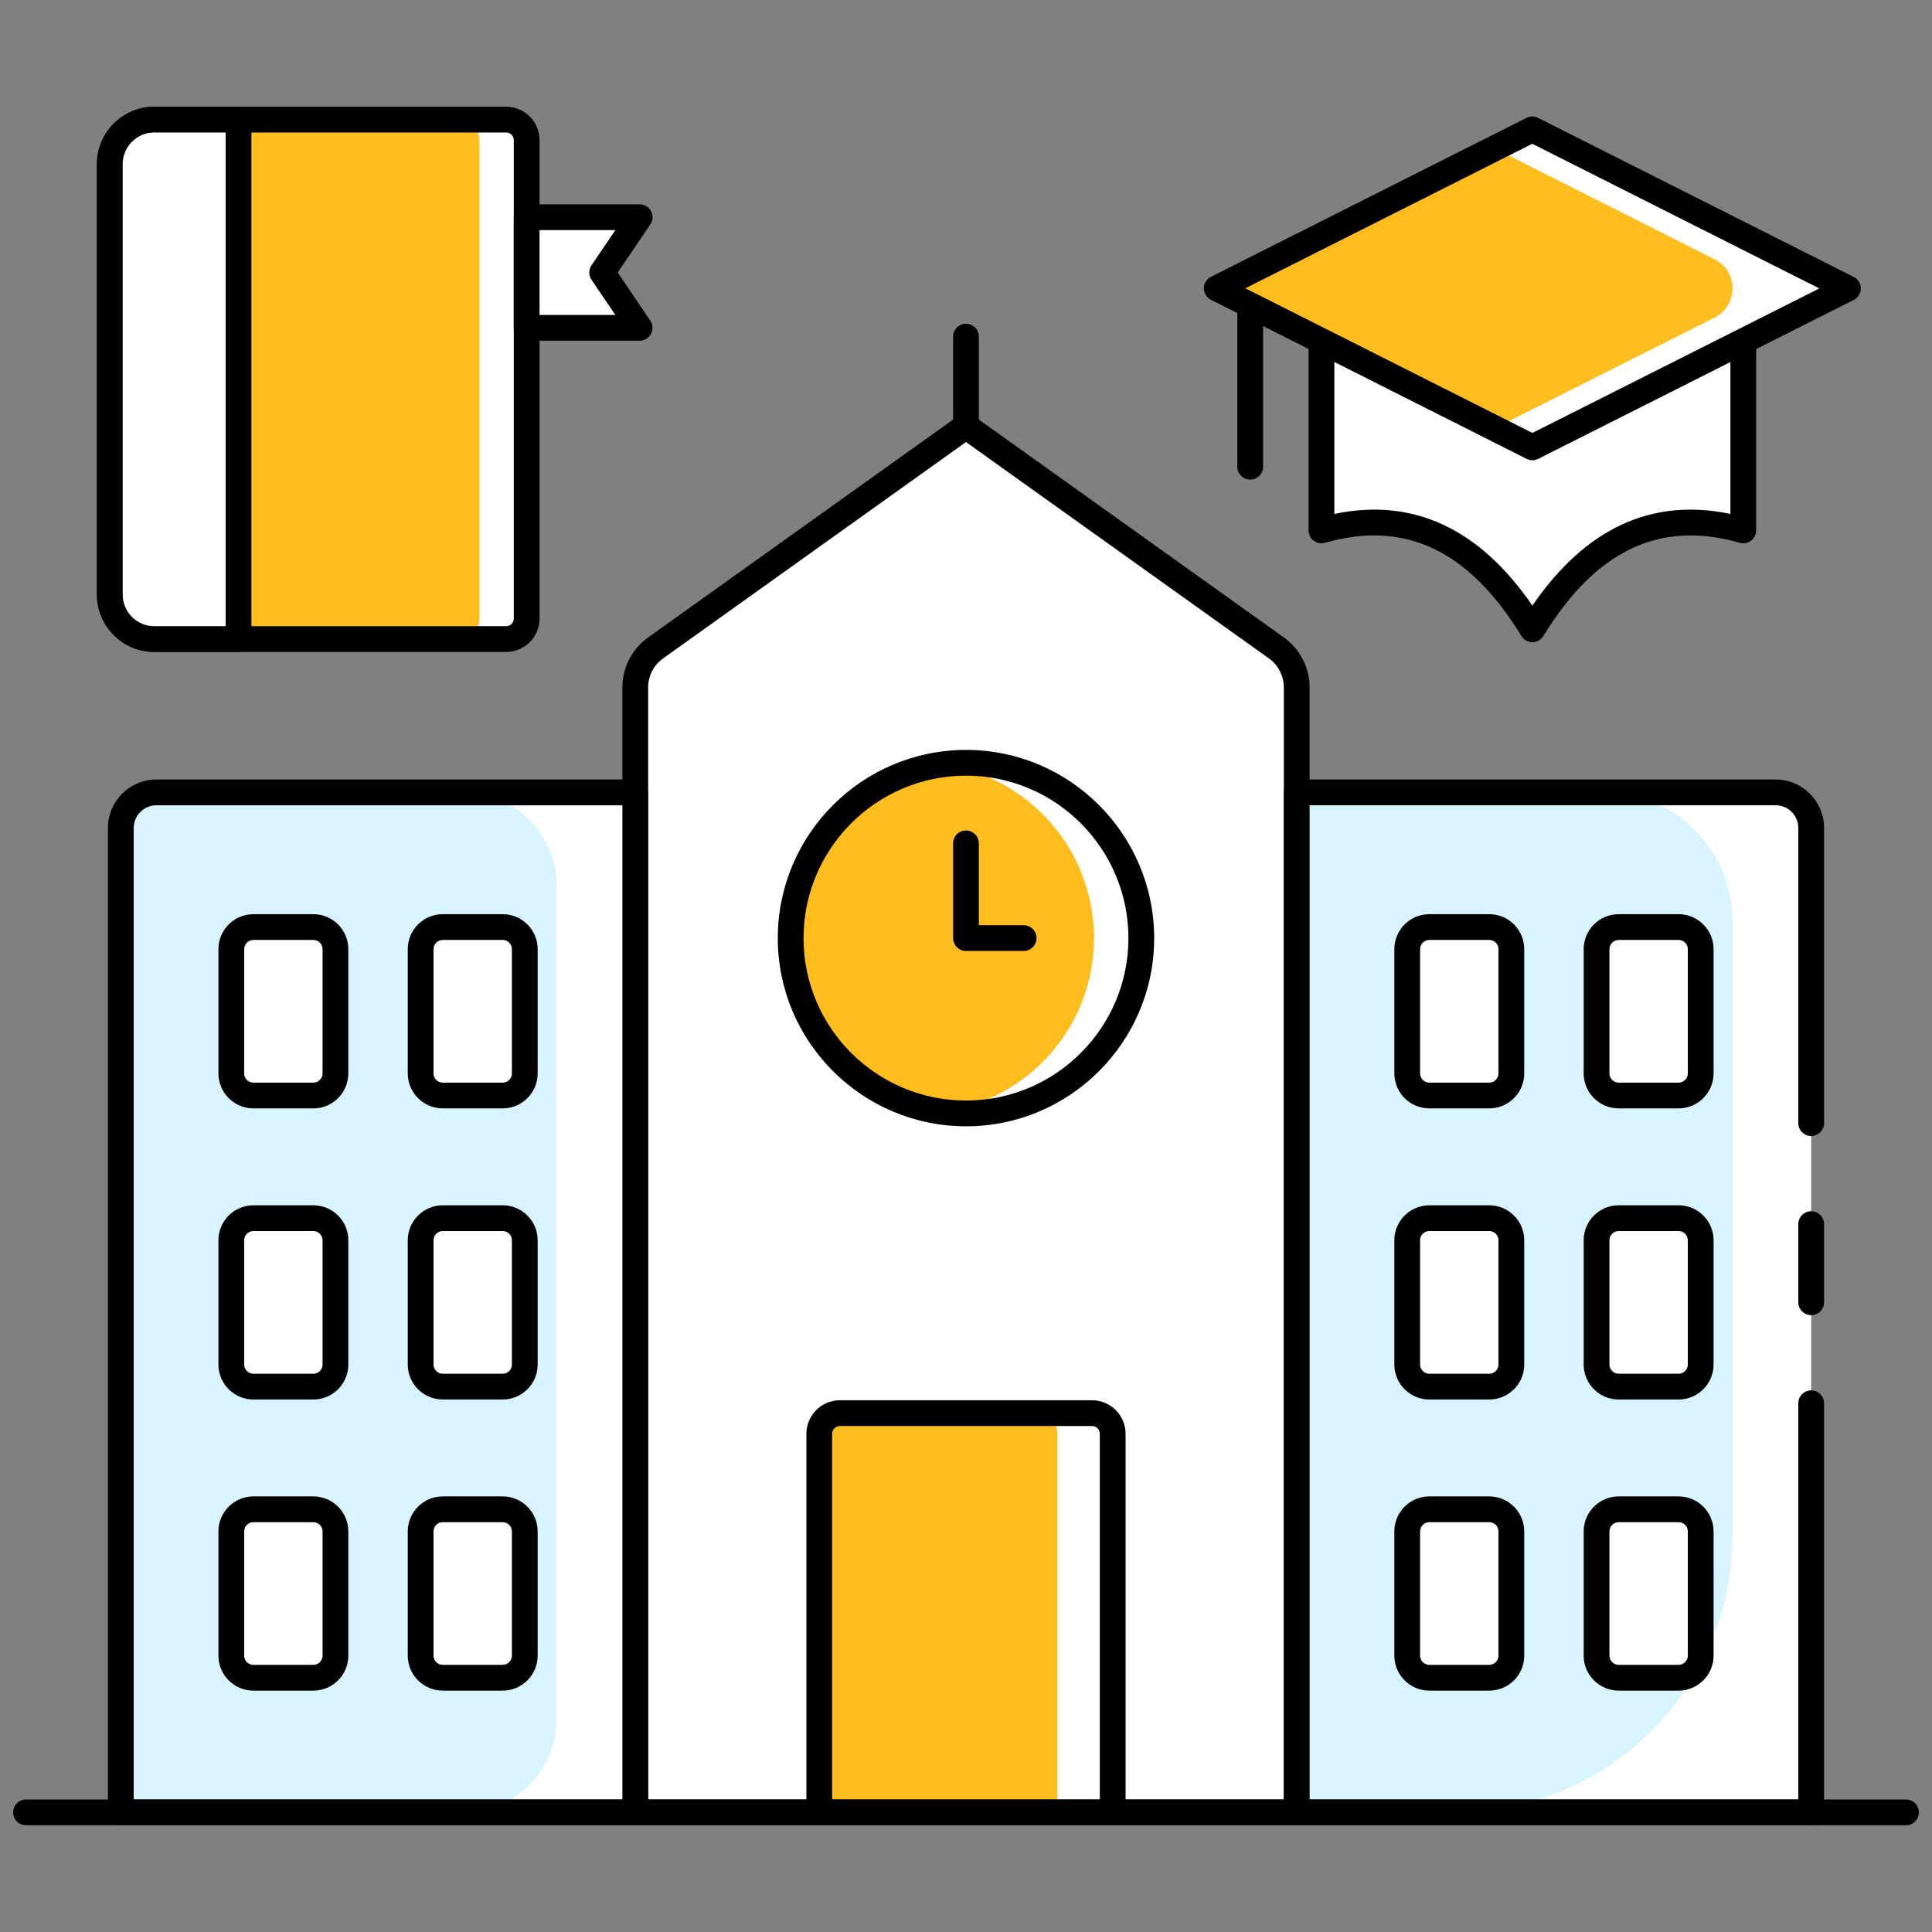 <svg id="Layer_1" enable-background="new 0 0 150 150" viewBox="0 0 150 150" xmlns="http://www.w3.org/2000/svg"><rect x="0" y="0" width="150" height="150" fill="#808080" stroke="none"/><g><path d="m100.677 53.37v87.343h-51.356v-87.343c0-1.216.587-2.357 1.576-3.063l24.102-17.216 24.102 17.216c.989.706 1.576 1.847 1.576 3.063z" fill="#fff"/></g><g><path d="m100.677 141.713h-51.356c-.552 0-1-.448-1-1v-87.343c0-1.536.746-2.985 1.995-3.877l24.102-17.216c.348-.248.814-.248 1.162 0l24.102 17.216c1.25.893 1.995 2.342 1.995 3.877v87.343c0 .552-.448 1-1 1zm-50.356-2h49.356v-86.343c0-.891-.433-1.732-1.157-2.25l-23.521-16.8-23.52 16.801c-.725.518-1.157 1.358-1.157 2.25v86.342z"/></g><g><path d="m140.62 64.28v76.43h-39.94v-79.19h37.18c1.52 0 2.76 1.24 2.76 2.76z" fill="#fff"/></g><g><path d="m49.32 61.52v79.19h-39.94v-76.43c0-1.08.63-2.03 1.55-2.48.36-.18.77-.28 1.21-.28z" fill="#fff"/></g><g><path d="m134.51 71.53v47.64c0 11.9-9.64 21.54-21.54 21.54h-11.15c-.39 0-.77-.03-1.14-.1v-78.99c.37-.07.75-.1 1.14-.1h22.69c5.53 0 10 4.48 10 10.01z" fill="#d7f4ff"/></g><g><path d="m43.22 68.77v64.7c0 4-3.25 7.24-7.25 7.24h-25.45c-.39 0-.77-.03-1.14-.1v-76.33c0-1.08.63-2.03 1.55-2.48.75-.18 1.54-.28 2.35-.28h22.69c4 0 7.25 3.25 7.25 7.25z" fill="#d7f4ff"/></g><g><path d="m140.62 102.11c-.552 0-1-.448-1-1v-6.07c0-.552.448-1 1-1s1 .448 1 1v6.07c0 .552-.448 1-1 1z"/></g><g><path d="m140.62 141.71h-39.94c-.552 0-1-.448-1-1v-79.19c0-.552.448-1 1-1h37.18c2.073 0 3.76 1.687 3.76 3.76v22.92c0 .552-.448 1-1 1s-1-.448-1-1v-22.92c0-.97-.79-1.76-1.76-1.76h-36.18v77.19h37.94v-30.76c0-.552.448-1 1-1s1 .448 1 1v31.76c0 .552-.448 1-1 1z"/></g><g><path d="m117.342 73.692v9.646c0 .948-.768 1.716-1.716 1.716h-4.654c-.948 0-1.716-.768-1.716-1.716v-9.646c0-.948.768-1.716 1.716-1.716h4.654c.947 0 1.716.769 1.716 1.716z" fill="#fff"/></g><g><path d="m132.042 73.692v9.646c0 .948-.768 1.716-1.716 1.716h-4.654c-.948 0-1.716-.768-1.716-1.716v-9.646c0-.948.768-1.716 1.716-1.716h4.654c.947 0 1.716.769 1.716 1.716z" fill="#fff"/></g><g><path d="m117.342 96.295v9.646c0 .948-.768 1.716-1.716 1.716h-4.654c-.948 0-1.716-.768-1.716-1.716v-9.646c0-.948.768-1.716 1.716-1.716h4.654c.947 0 1.716.768 1.716 1.716z" fill="#fff"/></g><g><path d="m132.042 96.295v9.646c0 .948-.768 1.716-1.716 1.716h-4.654c-.948 0-1.716-.768-1.716-1.716v-9.646c0-.948.768-1.716 1.716-1.716h4.654c.947 0 1.716.768 1.716 1.716z" fill="#fff"/></g><g><path d="m117.342 118.897v9.646c0 .948-.768 1.716-1.716 1.716h-4.654c-.948 0-1.716-.768-1.716-1.716v-9.646c0-.948.768-1.716 1.716-1.716h4.654c.947 0 1.716.768 1.716 1.716z" fill="#fff"/></g><g><path d="m132.042 118.897v9.646c0 .948-.768 1.716-1.716 1.716h-4.654c-.948 0-1.716-.768-1.716-1.716v-9.646c0-.948.768-1.716 1.716-1.716h4.654c.947 0 1.716.768 1.716 1.716z" fill="#fff"/></g><g><path d="m26.044 73.692v9.646c0 .948-.768 1.716-1.716 1.716h-4.654c-.948 0-1.716-.768-1.716-1.716v-9.646c0-.948.768-1.716 1.716-1.716h4.654c.948 0 1.716.769 1.716 1.716z" fill="#fff"/></g><g><path d="m40.744 73.692v9.646c0 .948-.768 1.716-1.716 1.716h-4.654c-.948 0-1.716-.768-1.716-1.716v-9.646c0-.948.768-1.716 1.716-1.716h4.654c.948 0 1.716.769 1.716 1.716z" fill="#fff"/></g><g><path d="m26.044 96.295v9.646c0 .948-.768 1.716-1.716 1.716h-4.654c-.948 0-1.716-.768-1.716-1.716v-9.646c0-.948.768-1.716 1.716-1.716h4.654c.948 0 1.716.768 1.716 1.716z" fill="#fff"/></g><g><path d="m40.744 96.295v9.646c0 .948-.768 1.716-1.716 1.716h-4.654c-.948 0-1.716-.768-1.716-1.716v-9.646c0-.948.768-1.716 1.716-1.716h4.654c.948 0 1.716.768 1.716 1.716z" fill="#fff"/></g><g><path d="m26.044 118.897v9.646c0 .948-.768 1.716-1.716 1.716h-4.654c-.948 0-1.716-.768-1.716-1.716v-9.646c0-.948.768-1.716 1.716-1.716h4.654c.948 0 1.716.768 1.716 1.716z" fill="#fff"/></g><g><path d="m40.744 118.897v9.646c0 .948-.768 1.716-1.716 1.716h-4.654c-.948 0-1.716-.768-1.716-1.716v-9.646c0-.948.768-1.716 1.716-1.716h4.654c.948 0 1.716.768 1.716 1.716z" fill="#fff"/></g><g><path d="m115.625 86.055h-4.653c-1.498 0-2.716-1.218-2.716-2.716v-9.646c0-1.498 1.219-2.716 2.716-2.716h4.653c1.498 0 2.716 1.218 2.716 2.716v9.646c.001 1.497-1.218 2.716-2.716 2.716zm-4.653-13.078c-.395 0-.716.321-.716.716v9.646c0 .395.321.716.716.716h4.653c.395 0 .716-.321.716-.716v-9.646c0-.395-.321-.716-.716-.716z"/></g><g><path d="m130.326 86.055h-4.654c-1.498 0-2.716-1.218-2.716-2.716v-9.646c0-1.498 1.219-2.716 2.716-2.716h4.654c1.498 0 2.716 1.218 2.716 2.716v9.646c0 1.497-1.219 2.716-2.716 2.716zm-4.654-13.078c-.395 0-.716.321-.716.716v9.646c0 .395.321.716.716.716h4.654c.395 0 .716-.321.716-.716v-9.646c0-.395-.321-.716-.716-.716z"/></g><g><path d="m115.625 108.657h-4.653c-1.498 0-2.716-1.218-2.716-2.716v-9.646c0-1.498 1.219-2.716 2.716-2.716h4.653c1.498 0 2.716 1.218 2.716 2.716v9.646c.001 1.497-1.218 2.716-2.716 2.716zm-4.653-13.078c-.395 0-.716.321-.716.716v9.646c0 .395.321.716.716.716h4.653c.395 0 .716-.321.716-.716v-9.646c0-.395-.321-.716-.716-.716z"/></g><g><path d="m130.326 108.657h-4.654c-1.498 0-2.716-1.218-2.716-2.716v-9.646c0-1.498 1.219-2.716 2.716-2.716h4.654c1.498 0 2.716 1.218 2.716 2.716v9.646c0 1.497-1.219 2.716-2.716 2.716zm-4.654-13.078c-.395 0-.716.321-.716.716v9.646c0 .395.321.716.716.716h4.654c.395 0 .716-.321.716-.716v-9.646c0-.395-.321-.716-.716-.716z"/></g><g><path d="m115.625 131.259h-4.653c-1.498 0-2.716-1.219-2.716-2.716v-9.646c0-1.498 1.219-2.716 2.716-2.716h4.653c1.498 0 2.716 1.219 2.716 2.716v9.646c.001 1.498-1.218 2.716-2.716 2.716zm-4.653-13.078c-.395 0-.716.321-.716.716v9.646c0 .395.321.716.716.716h4.653c.395 0 .716-.321.716-.716v-9.646c0-.395-.321-.716-.716-.716z"/></g><g><path d="m130.326 131.259h-4.654c-1.498 0-2.716-1.219-2.716-2.716v-9.646c0-1.498 1.219-2.716 2.716-2.716h4.654c1.498 0 2.716 1.219 2.716 2.716v9.646c0 1.498-1.219 2.716-2.716 2.716zm-4.654-13.078c-.395 0-.716.321-.716.716v9.646c0 .395.321.716.716.716h4.654c.395 0 .716-.321.716-.716v-9.646c0-.395-.321-.716-.716-.716z"/></g><g><path d="m49.321 141.713h-39.94c-.552 0-1-.448-1-1v-76.43c0-2.074 1.687-3.761 3.76-3.761h37.18c.552 0 1 .448 1 1v79.19c0 .553-.447 1.001-1 1.001zm-38.94-2h37.94v-77.19h-36.18c-.971 0-1.76.79-1.76 1.761z"/></g><g><path d="m24.328 86.055h-4.654c-1.498 0-2.716-1.218-2.716-2.716v-9.646c0-1.498 1.218-2.716 2.716-2.716h4.654c1.498 0 2.716 1.218 2.716 2.716v9.646c0 1.497-1.218 2.716-2.716 2.716zm-4.654-13.078c-.395 0-.716.321-.716.716v9.646c0 .395.321.716.716.716h4.654c.395 0 .716-.321.716-.716v-9.646c0-.395-.321-.716-.716-.716z"/></g><g><path d="m39.028 86.055h-4.653c-1.498 0-2.716-1.218-2.716-2.716v-9.646c0-1.498 1.219-2.716 2.716-2.716h4.653c1.498 0 2.716 1.218 2.716 2.716v9.646c0 1.497-1.219 2.716-2.716 2.716zm-4.653-13.078c-.395 0-.716.321-.716.716v9.646c0 .395.321.716.716.716h4.653c.395 0 .716-.321.716-.716v-9.646c0-.395-.321-.716-.716-.716z"/></g><g><path d="m24.328 108.657h-4.654c-1.498 0-2.716-1.218-2.716-2.716v-9.646c0-1.498 1.218-2.716 2.716-2.716h4.654c1.498 0 2.716 1.218 2.716 2.716v9.646c0 1.497-1.218 2.716-2.716 2.716zm-4.654-13.078c-.395 0-.716.321-.716.716v9.646c0 .395.321.716.716.716h4.654c.395 0 .716-.321.716-.716v-9.646c0-.395-.321-.716-.716-.716z"/></g><g><path d="m39.028 108.657h-4.653c-1.498 0-2.716-1.218-2.716-2.716v-9.646c0-1.498 1.219-2.716 2.716-2.716h4.653c1.498 0 2.716 1.218 2.716 2.716v9.646c0 1.497-1.219 2.716-2.716 2.716zm-4.653-13.078c-.395 0-.716.321-.716.716v9.646c0 .395.321.716.716.716h4.653c.395 0 .716-.321.716-.716v-9.646c0-.395-.321-.716-.716-.716z"/></g><g><path d="m24.328 131.259h-4.654c-1.498 0-2.716-1.219-2.716-2.716v-9.646c0-1.498 1.218-2.716 2.716-2.716h4.654c1.498 0 2.716 1.219 2.716 2.716v9.646c0 1.498-1.218 2.716-2.716 2.716zm-4.654-13.078c-.395 0-.716.321-.716.716v9.646c0 .395.321.716.716.716h4.654c.395 0 .716-.321.716-.716v-9.646c0-.395-.321-.716-.716-.716z"/></g><g><path d="m39.028 131.259h-4.653c-1.498 0-2.716-1.219-2.716-2.716v-9.646c0-1.498 1.219-2.716 2.716-2.716h4.653c1.498 0 2.716 1.219 2.716 2.716v9.646c0 1.498-1.219 2.716-2.716 2.716zm-4.653-13.078c-.395 0-.716.321-.716.716v9.646c0 .395.321.716.716.716h4.653c.395 0 .716-.321.716-.716v-9.646c0-.395-.321-.716-.716-.716z"/></g><g><path d="m88.61 72.84c0 7.51-6.1 13.61-13.61 13.61-.62 0-1.23-.04-1.83-.13-6.65-.89-11.78-6.59-11.78-13.48 0-6.9 5.13-12.6 11.78-13.49.6-.09 1.21-.13 1.83-.13 7.51 0 13.61 6.1 13.61 13.62z" fill="#fff"/></g><g><path d="m84.94 72.84c0 6.89-5.13 12.59-11.77 13.48-6.65-.89-11.78-6.59-11.78-13.48 0-6.9 5.13-12.6 11.78-13.49 6.64.89 11.77 6.59 11.77 13.49z" fill="#ffbe1d"/></g><g><path d="m75.004 87.446c-8.06 0-14.617-6.552-14.617-14.606 0-8.06 6.557-14.617 14.617-14.617 8.054 0 14.606 6.557 14.606 14.617.001 8.054-6.551 14.606-14.606 14.606zm0-27.223c-6.957 0-12.617 5.66-12.617 12.617 0 6.951 5.66 12.606 12.617 12.606 6.951 0 12.606-5.655 12.606-12.606.001-6.958-5.654-12.617-12.606-12.617z"/></g><g><path d="m79.475 73.834h-4.476c-.552 0-1-.448-1-1v-7.356c0-.552.448-1 1-1s1 .448 1 1v6.356h3.476c.552 0 1 .448 1 1s-.448 1-1 1z"/></g><g><path d="m86.39 111.32v29.39h-22.78v-29.39c0-.89.72-1.61 1.6-1.61h19.57c.89 0 1.61.72 1.61 1.61z" fill="#fff"/></g><g><path d="m82.1 111.32v29.39h-18.49v-29.39c0-.89.72-1.61 1.6-1.61h15.29c.88 0 1.6.72 1.6 1.61z" fill="#ffbe1d"/></g><g><path d="m86.39 141.713h-22.782c-.552 0-1-.448-1-1v-29.392c0-1.437 1.169-2.606 2.606-2.606h19.57c1.437 0 2.606 1.169 2.606 2.606v29.392c0 .552-.448 1-1 1zm-21.782-2h20.782v-28.392c0-.334-.272-.606-.606-.606h-19.57c-.334 0-.606.272-.606.606z"/></g><g><path d="m74.999 34.091c-.552 0-1-.448-1-1v-6.956c0-.552.448-1 1-1s1 .448 1 1v6.956c0 .552-.448 1-1 1z"/></g><g><path d="m147.981 141.713h-145.962c-.552 0-1-.448-1-1s.448-1 1-1h145.962c.552 0 1 .448 1 1s-.448 1-1 1z"/></g><g><path d="m135.347 27.005v14.177c-6.602-1.897-12.07.623-16.373 7.678h-.003c-4.303-7.055-9.771-9.575-16.373-7.678v-14.177" fill="#fff"/></g><g><path d="m118.974 49.859c-.349 0-.675-.182-.856-.479-4.058-6.651-9.043-9.02-15.244-7.237-.301.087-.627.027-.878-.162s-.398-.485-.398-.799v-14.177c0-.552.448-1 1-1s1 .448 1 1v12.897c6.089-1.279 11.254 1.109 15.375 7.117 4.12-6.007 9.279-8.397 15.375-7.117v-12.897c0-.552.448-1 1-1s1 .448 1 1v14.177c0 .314-.147.61-.398.799s-.577.25-.878.162c-6.201-1.782-11.187.586-15.243 7.237-.183.297-.507.479-.855.479z"/></g><g><path d="m143.47 22.39-24.49 12.34-2.93-1.48-21.58-10.87 21.57-10.86 2.93-1.48z" fill="#fff"/></g><g><path d="m133.12 24.66-17.07 8.59-21.58-10.87 21.57-10.86 17.08 8.61c1.86.94 1.86 3.59 0 4.53z" fill="#ffbe1d"/></g><g><path d="m118.976 35.733c-.154 0-.309-.036-.45-.107l-24.508-12.35c-.337-.17-.55-.516-.55-.893 0-.378.213-.723.55-.893l24.498-12.339c.282-.143.617-.143.9 0l24.508 12.35c.337.17.55.516.55.893 0 .378-.213.723-.55.893l-24.498 12.339c-.141.072-.296.107-.45.107zm-22.286-13.35 22.286 11.23 22.275-11.219-22.286-11.23z"/></g><g><path d="m97.065 37.236c-.552 0-1-.448-1-1v-12.444c0-.552.448-1 1-1s1 .448 1 1v12.444c0 .553-.448 1-1 1z"/></g><g><path d="m40.89 10.88v37.15c0 .87-.71 1.59-1.59 1.59h-27.32c-1.91 0-3.45-1.55-3.45-3.45v-33.43c0-1.91 1.54-3.45 3.45-3.45h27.32c.88 0 1.59.71 1.59 1.59z" fill="#fff"/></g><g><path d="m37.22 10.88v37.15c0 .87-.71 1.59-1.59 1.59h-23.65c-1.91 0-3.45-1.55-3.45-3.45v-33.43c0-1.91 1.54-3.45 3.45-3.45h23.65c.88 0 1.59.71 1.59 1.59z" fill="#ffbe1d"/></g><g><path d="m39.299 50.616h-27.322c-2.454 0-4.451-1.997-4.451-4.451v-33.427c0-2.454 1.997-4.451 4.451-4.451h27.322c1.429 0 2.591 1.162 2.591 2.591v37.148c0 1.428-1.162 2.59-2.591 2.59zm-27.322-40.329c-1.351 0-2.451 1.1-2.451 2.451v33.428c0 1.351 1.1 2.451 2.451 2.451h27.322c.326 0 .591-.265.591-.59v-37.149c0-.326-.265-.591-.591-.591z"/></g><g><path d="m18.519 9.287h-6.542c-1.906 0-3.451 1.545-3.451 3.451v33.428c0 1.906 1.545 3.451 3.451 3.451h6.542z" fill="#fff"/></g><g><path d="m18.519 50.616h-6.542c-2.454 0-4.451-1.997-4.451-4.451v-33.427c0-2.454 1.997-4.451 4.451-4.451h6.542c.552 0 1 .448 1 1v40.329c0 .552-.448 1-1 1zm-6.542-40.329c-1.351 0-2.451 1.1-2.451 2.451v33.428c0 1.351 1.1 2.451 2.451 2.451h5.542v-38.33z"/></g><g><path d="m40.89 16.865h8.772l-2.911 4.294 2.911 4.295h-8.772z" fill="#fff"/></g><g><path d="m49.662 26.454h-8.772c-.552 0-1-.448-1-1v-8.589c0-.552.448-1 1-1h8.772c.37 0 .71.205.883.532.174.327.152.723-.056 1.029l-2.53 3.733 2.53 3.734c.208.307.229.703.056 1.03s-.513.531-.883.531zm-7.772-2h5.887l-1.853-2.734c-.23-.339-.23-.783 0-1.122l1.853-2.733h-5.887z"/></g></svg>